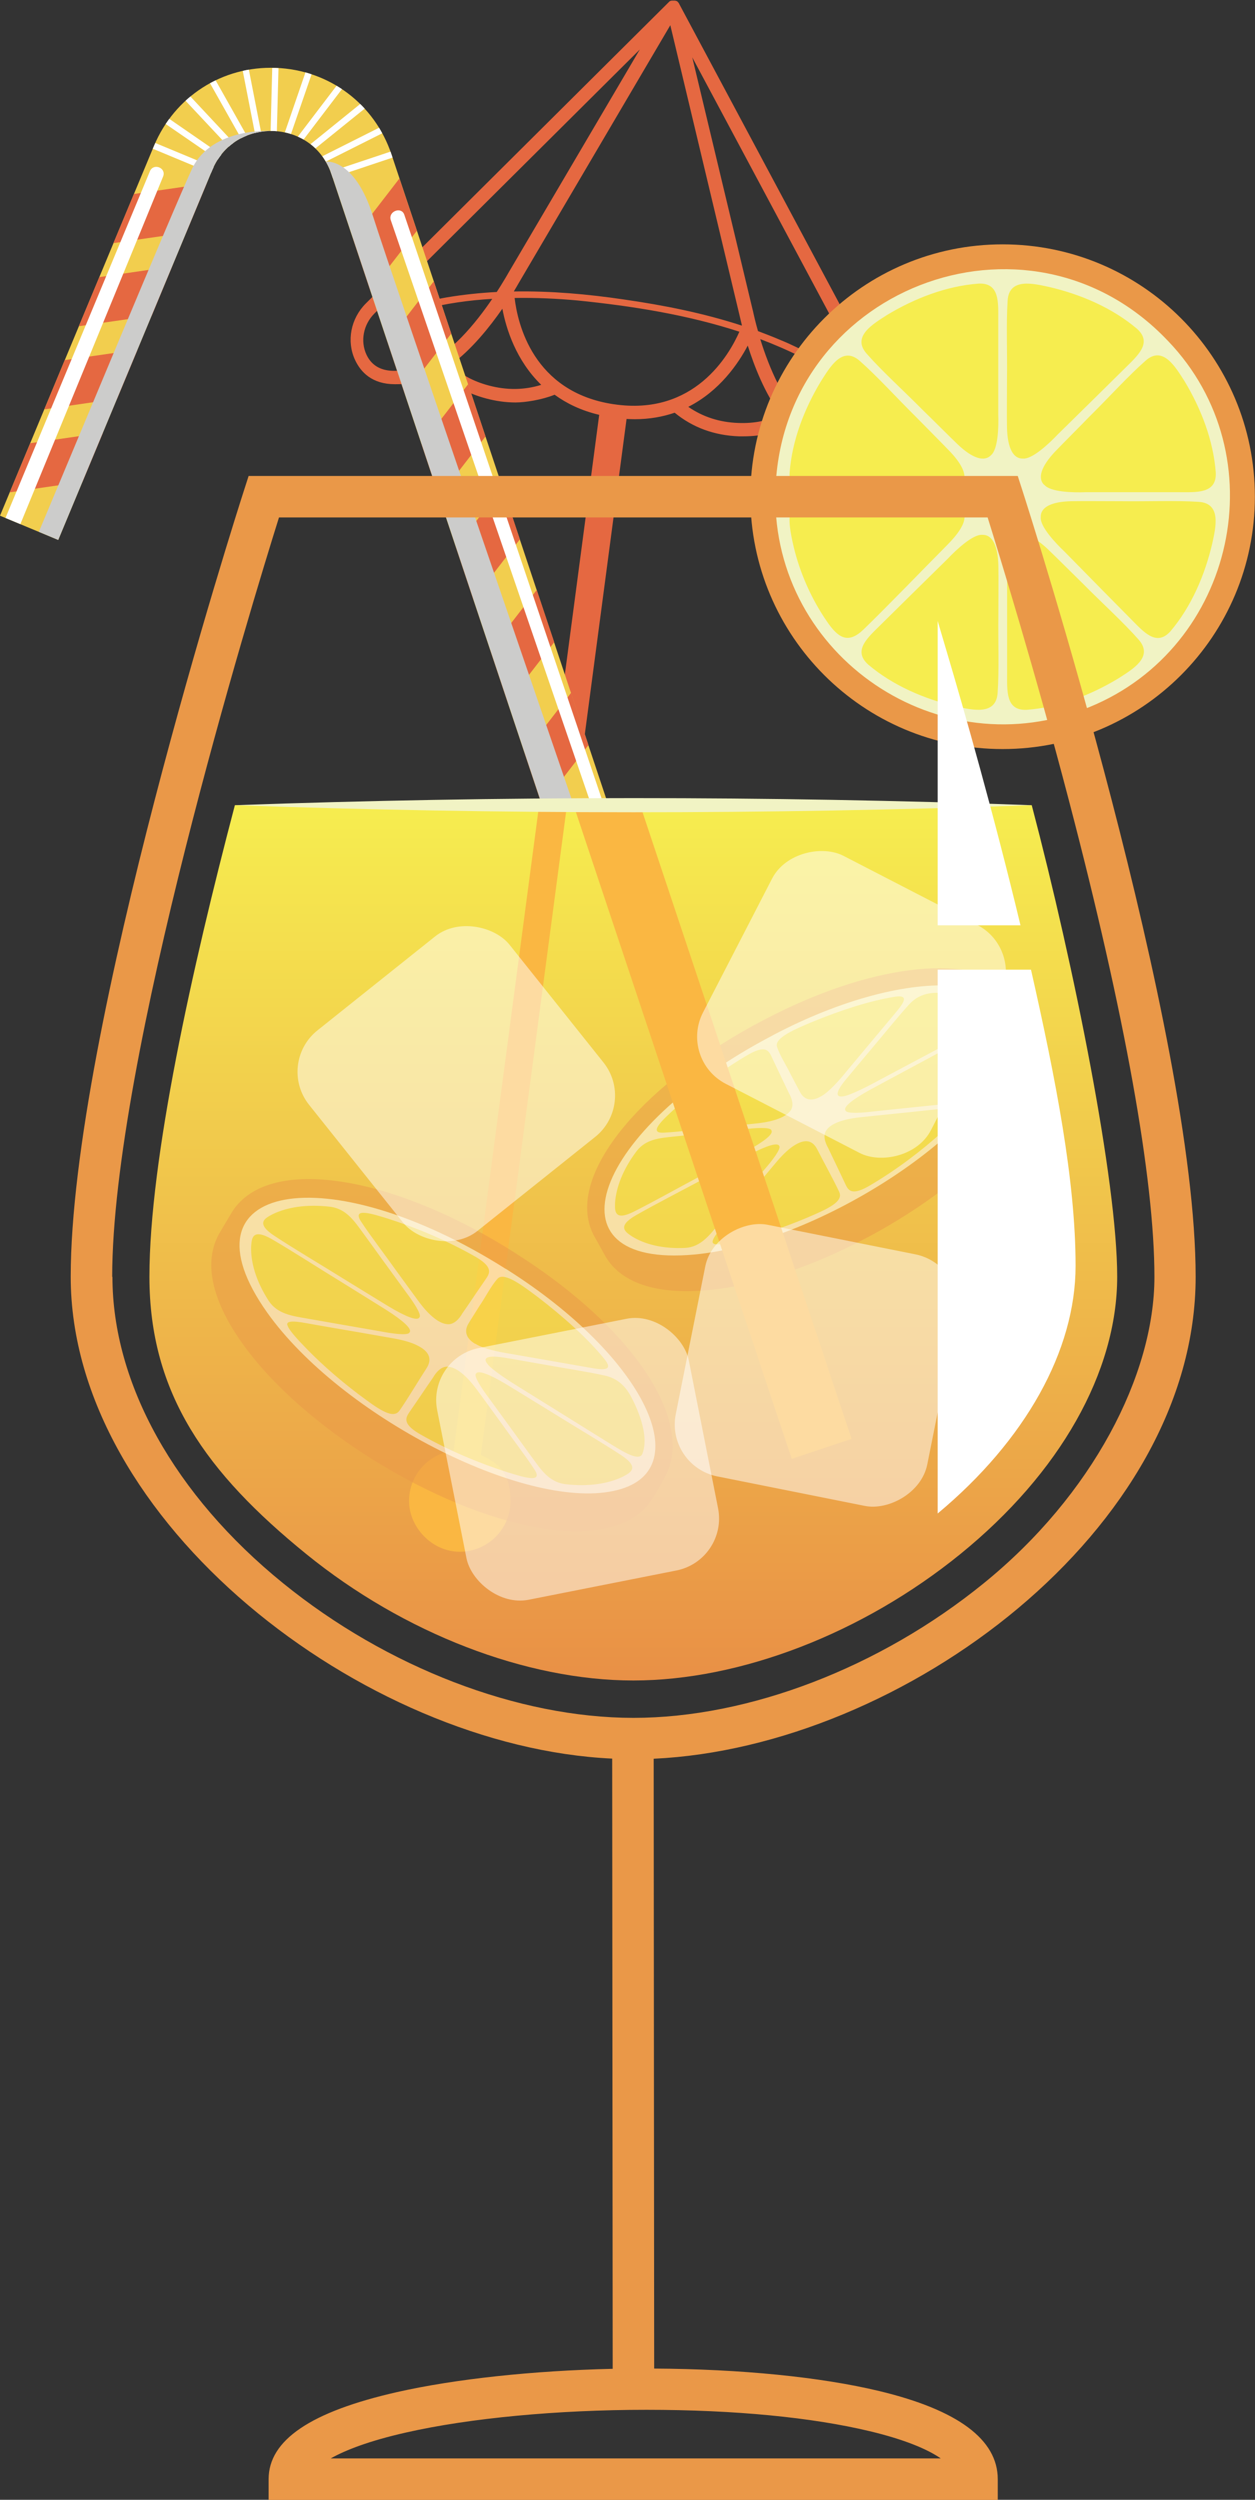 <svg xmlns="http://www.w3.org/2000/svg" xmlns:xlink="http://www.w3.org/1999/xlink" viewBox="0 0 1004.5 2000"><rect x="0" y="0" width="1004.5" height="2000" fill="#333333" stroke="none"/><defs><linearGradient id="linear-gradient" x1="506.8" y1="1344.5" x2="506.8" y2="644.2" gradientUnits="userSpaceOnUse"><stop offset="0" stop-color="#e99046"></stop><stop offset="1" stop-color="#f6ed4f"></stop></linearGradient></defs><g><g id="Layer_2" data-name="Layer 2"><g id="Layer_1-2" data-name="Layer 1"><g><path d="M188,644.2c-34.1,129.6-68.4,283.3-68.4,377.2s45.8,157.2,125.6,222c78,63.3,175.8,101.1,261.7,101.1s183.7-37.8,261.7-101.1c79.8-64.8,125.6-145.7,125.6-222s-34.3-247.6-68.4-377.2H188Z" fill="url(#linear-gradient)" stroke-width="0"></path><path d="M384.9,1164l68.9-519.7h-22.3l-68.4,516.3c-20.1,2.4-35.7,19.5-35.7,40.3s18.2,40.6,40.6,40.6,40.6-18.2,40.6-40.6-9.7-30.5-23.7-36.9Z" fill="#fab742" stroke-width="0"></path><path d="M704.9,304.8L543.5,2.9c0,0,0,0,0-.1,0,0,0,0,0,0,0,0,0,0,0,0,0,0-.1-.2-.2-.3,0,0,0,0,0,0h0s0,0,0,0h0c0-.1-.2-.2-.3-.4,0,0-.2-.2-.3-.3,0,0,0,0-.1-.1,0,0,0,0,0-.1,0,0-.1-.1-.2-.2,0,0,0,0,0,0,0,0-.2,0-.2-.2-.2-.1-.3-.2-.5-.3,0,0-.1,0-.2-.1,0,0-.1,0-.2,0,0,0,0,0,0,0-.2,0-.3-.1-.5-.2-.2,0-.3,0-.5-.1-.1,0-.3,0-.4,0,0,0,0,0,0,0,0,0,0,0,0,0-.1,0-.2,0-.3,0,0,0-.2,0-.3,0,0,0,0,0-.1,0,0,0-.1,0-.2,0-.1,0-.2,0-.3,0-.1,0-.3,0-.4,0,0,0-.1,0-.2,0-.1,0-.2,0-.3,0-.1,0-.3,0-.4.1,0,0,0,0-.1,0,0,0,0,0-.1,0,0,0-.2,0-.2,0-.1,0-.3.1-.4.2,0,0-.2,0-.2.1,0,0,0,0-.1,0,0,0,0,0-.1,0-.1,0-.3.2-.4.3,0,0,0,0,0,0,0,0,0,0-.1.1,0,0,0,0,0,0l-242.8,241.4c-12.2,12.1-15.7,30.3-8.7,45.3,4.5,9.7,13.6,19.4,31.9,19.4s15.7-1.5,26-5c3.5-1.2,7-2.8,10.4-4.7,8.9,9.9,21.1,17,36.6,21.1,7.9,2.1,15.8,3.2,23.5,3.2s21.2-2.1,31.3-6.2c9.6,7,21.3,12.7,35.7,16.1l-41.3,312.1h22.3l40.9-308.8c2.2.1,4.5.2,6.6.2,11.9,0,22.5-2,31.9-5.2,14.5,11.9,31.8,18.2,51.5,18.9,1.2,0,2.5,0,3.7,0,14.5,0,27.1-3.2,37.6-9.5,2.7,2.8,5.6,5.4,8.6,7.6,14.4,10.5,26.1,14.4,35.5,14.4s18.7-5.2,24-11.1c11.1-12.3,13.1-30.7,5-45.9ZM536.5,20.1l55.5,232.5c.4,1.7,1,4.3,1.8,7.6,0,0,0,.2-.1.3-30.7-10-62.4-16.3-94.4-20.9-29-4.3-58.5-6.9-87.9-6.4,0-.1,0-.2,0-.3,1.6-2.7,2.9-4.8,3.7-6.3l121.4-206.4ZM337.6,292.3c-23,8-37.9,5.1-44.3-8.6-5-10.8-2.5-24,6.4-32.9l212.4-211.2-105.4,179.1c0,0-.7,1.3-1.9,3.3l-1.7,2.8c-1.4,2.4-3.3,5.4-5.5,8.8-13.3.7-26.7,2.1-39.9,4.3-16.9,2.9-44,10.2-48.2,19,.4.5.8.3,1.5.3,2.2-.4,3.9-1.1,6.5-2,7.1-2.7,13.7-5.6,22.2-7.9,17.1-4.5,35.6-7.1,54.3-8.2-12.9,19-34.1,45.4-56.5,53.2ZM391.1,308.4c-12.7-3.4-22.7-9-30.1-16.6,16.6-12.2,31.1-30.4,41.1-44.8,3,16,10.9,41.3,31.1,60.9-13.4,4.2-27.6,4.4-42.1.5ZM491.1,323.4c-64.7-9.7-76.9-65.1-79.2-85,17.1-.3,34.2.5,50.4,2,43.6,4.4,87.8,11.4,129.5,25-8.1,18.4-36,67.7-100.6,58ZM591,338.4c-15.1-.5-28.5-4.9-40.1-12.9,25.1-12.7,40-34.6,47.6-49,5.3,16.8,13.8,38.4,26.1,54.9-9.2,5.1-20.5,7.5-33.6,7ZM691.7,343.3c-10.1,11.2-25.2,9.6-44.8-4.8-19.1-13.9-31.6-45.3-38.4-67.2,11.3,4.3,22.5,9.1,33.1,14.5,14.7,7.5,22.9,13.3,31.2,20.1,2.9,2.2,5.7,4.6,8.6,6.4.8.5,1.4.8,1.9.9.5.1.8,0,.9-.3h0c.3-1.3-2.9-6.6-10.4-12.9-10.1-9-33.1-21.5-49-27.9-6-2.6-12.1-4.9-18.1-7.2-1-3.6-1.9-6.8-2.5-9.4l-1.1-4.7c-.4-1.8-.6-2.9-.7-3l-48.3-201.9,141.2,264.1c5.9,11.1,4.5,24.4-3.5,33.3Z" fill="#e56841" stroke-width="0"></path><g opacity=".5"><path d="M412.4,1002.5l-.4-.3c-46-29.1-93.6-49-134-56-46.6-8.1-79.9,1-93.6,25.7l-9.1,15.3c-8.7,15.7-12.6,43.7,18.8,87.8,47.5,66.8,153.9,132.9,237.2,147.4,20.2,3.5,37.9,3.7,52.7.6,11.4-2.3,22.6-7,31-15.2,4.9-4.8,8.5-10.6,11.8-16.5s7.1-11.8,9.2-18.4c.6-2,1.1-4.1,1.5-6.1,8.3-45.9-42-111.9-125-164.2Z" fill="#ea9848" stroke-width="0"></path><g><path d="M399.6,1013.6h0c-40.4-25-84.8-43.8-123.7-50.6-38.9-6.8-64.8-.2-75.4,15.9h0c-10.6,16.1-5.7,41.7,17.1,73,22.8,31.3,59.1,62.4,99.5,87.4,40.4,25,84.8,43.8,123.7,50.6,38.9,6.8,64.8.2,75.4-15.9,10.6-16.1,5.7-41.7-17.1-73.1-22.8-31.3-59.1-62.4-99.5-87.4Z" fill="#f6ed4f" stroke-width="0"></path><path d="M404.8,1015.2c-143.6-90.8-264.4-68.5-190.9,35,58.6,82.4,205.2,157.8,276.9,142.7,70.2-14.3,25.8-107.4-85.7-177.6l-.3-.2ZM327.8,1066c-1.1,2.9-14.8.8-23.1-.8-9.7-1.7-21.7-3.8-33.3-5.8-9.2-1.6-18.2-3.2-25.7-4.5-11.3-2-23.5-3.4-30.6-14.1-10.4-16.1-14.4-31-14.1-43.1.5-5.8,0-15.9,16.9-6.1,16.5,9.6,37.5,23.2,55.7,34.3,13.3,8.3,26,16.1,35.2,21.9,14.4,9.1,21,15.5,19.1,18.1h0ZM357,1059.3c-6-.9-13.6-7-21.4-17.4-5-6.7-11.4-15.7-18.4-25.2-9.1-12.9-20.8-28-28.2-39.4-7.8-11.8,10-5.8,21.2-2.4,22.6,7.2,47.5,17.5,70.9,30.9,15.2,9,10.1,13.9,6.8,18.9-2.3,3.3-5,7.3-7.8,11.4-3.5,5.2-7.1,10.5-10.1,14.8-2.1,3.8-6.9,9.7-12.8,8.4h-.2ZM335.6,1054.1c-1.6,2.8-10.3-.3-24.9-9.1-9.3-5.7-22.1-13.5-35.4-21.7-18.1-11.3-39.7-24-55.6-34.5-16.2-10.6-6.7-14.5-1.4-17.4,11.2-5.4,26.7-8.2,46.2-5.9,13,1.8,19.4,11.9,26.1,21,4.4,6.1,9.7,13.3,15,20.7,6.8,9.4,13.8,19,19.5,26.8,5,6.6,12.8,17.8,10.6,20h0ZM359.7,1093.6c6,.9,13.6,7,21.4,17.4,5,6.7,11.4,15.7,18.4,25.2,9.1,12.9,20.8,28,28.2,39.4,7.8,11.8-10,5.8-21.2,2.4-22.6-7.2-47.5-17.5-70.9-30.9-15.2-9-10.1-13.9-6.8-18.9,2.3-3.3,5-7.3,7.8-11.4,3.5-5.2,7.1-10.5,10.1-14.8,2.1-3.8,6.9-9.7,12.8-8.4h.2ZM381.1,1098.9c1.6-2.8,10.4.3,24.9,9.1,9.3,5.7,22.1,13.5,35.4,21.7,18.1,11.3,39.7,24,55.6,34.4,16.2,10.6,6.7,14.5,1.4,17.4-11.2,5.4-26.8,8.2-46.2,5.9-13-1.8-19.4-11.9-26.1-21-4.4-6.1-9.7-13.3-15-20.7-6.8-9.4-13.8-19-19.5-26.8-5-6.6-12.8-17.8-10.6-20h0ZM389.9,1090.9c-3.7-4.9.9-6.7,13.6-4.7,8.2,1.3,19.5,3.4,31.2,5.4,16.1,3,34.3,5.6,49.2,8.9,15.3,3.3,20.4,15.1,24.1,22.7,7,15.2,10.2,29.8,6.1,40.1-3.1,6.5-17.2-3-29.9-10.8-8.5-5.3-18.6-11.6-28.9-18-13.1-8.1-26.5-16.5-37.5-23.3-9.2-5.6-24.8-15.6-27.7-20.1v-.2ZM380.2,1075.1c-6.8-4.1-8.9-9.7-5.5-15.7,2.2-3.8,5.6-8.9,8.9-14.3,4.9-7.1,9.4-16.3,14.7-22.1,5.4-5.9,21.6,6.9,32,14.6,20.6,15.8,40.3,33.4,53.7,50,8.5,10.9-4.8,7.9-16.1,5.9-7.5-1.3-16.5-2.9-25.7-4.5-11.6-2-23.6-4.1-33.3-5.8-7.9-1.2-22.2-4-28.4-8.1h-.2ZM230,1060.2c-1.6-5.5,14.2-1.6,21.8-.4,10.3,1.8,22.7,4,34.7,6,10.1,1.8,19.7,3.4,27.3,4.8,7.7,1.3,14,3,18.9,5.2,15.3,7,11,15.3,8.5,19.2-6.2,9.5-15,24.4-21.4,33.5-4.2,6.1-12.8,1.8-26.5-8.3-17.5-12.7-34.5-27.3-48-41.2-7.8-8-14.3-15.2-15.2-18.7h0Z" fill="#fff" stroke-width="0"></path></g></g><g opacity=".5"><path d="M611.6,815.9l-.4.2c-46.3,24.2-85.7,54.2-111,84.4-29.2,34.8-37.6,66.8-23.7,90.1l8.3,14.9c8.8,14.8,30.2,31.4,81.9,26.7,78.3-7.3,184.5-63.9,236.6-126,12.6-15.1,21.3-29.7,25.9-43.5,3.6-10.6,5-22.1,2.2-33.1-1.6-6.3-4.8-12.2-8-17.8-3.3-5.7-6.4-11.6-10.8-16.5-1.4-1.5-2.8-2.9-4.4-4.2-34.1-29-113.2-19-196.6,24.8Z" fill="#ea9848" stroke-width="0"></path><g><path d="M614.7,831.8h0c-40.2,21.6-77.2,49.4-101.5,78.4-24.3,29-31.4,53.7-23,70.2h0c8.3,16.5,31.9,24.8,68.9,21,37-3.8,80.3-19.1,120.5-40.6,40.2-21.5,77.2-49.4,101.5-78.4,24.3-29,31.4-53.8,23.1-70.3-8.3-16.5-31.9-24.8-68.9-21-37,3.8-80.3,19.1-120.5,40.6Z" fill="#f6ed4f" stroke-width="0"></path><path d="M618.6,828.3c-144.5,75.5-184.2,186.6-62.8,175.4,96.6-9,229.8-94.5,251.8-161.3,21.9-65.2-76.8-73.1-188.7-14.3l-.3.2ZM623.7,916.8c1.8,2.3-6.4,12.7-11.8,18.8-6.1,7.3-13.6,16.2-20.8,24.9-5.7,6.9-11.4,13.6-16.1,19.2-7.1,8.5-14.1,17.9-26.4,18.7-18.4.9-32.7-3-42.6-9.1-4.6-3.2-13.2-7.7,3-17,15.9-9.1,37.3-20,55.3-29.7,13.2-7,25.9-13.8,35.2-18.7,14.5-7.5,22.9-10,24.2-7.1h0ZM632.2,889.2c-3.6,4.5-12.3,7.9-24.7,9.4-7.9.9-18.6,1.9-29.8,3.1-15.1,1.4-33.3,3.8-46.3,4.5-13.5.8,0-11.1,8.2-18.7,16.9-15.3,37.4-31,59.8-44,14.8-8.3,16.4-1.7,18.9,3.5,1.7,3.5,3.7,7.7,5.7,12s5.3,11,7.4,15.5c2.1,3.6,4.8,10.4.8,14.7h-.1ZM617.5,904.5c1.5,2.7-5.2,8.4-19.6,16.3-9.2,5-21.9,11.8-35,18.9-18.1,9.6-39.1,21.4-55.4,29.6-16.6,8.4-15.3-1.5-15.2-7.2.9-11.9,6-26.2,17.3-41.2,7.7-9.9,19.2-10.4,30-11.6,7.2-.7,15.7-1.6,24.4-2.5,11-1.1,22.4-2.3,31.7-3.3,7.9-1,20.9-2,21.7.8h0ZM662,903.5c3.6-4.5,12.3-7.9,24.7-9.4,7.9-.9,18.6-1.9,29.8-3.1,15.1-1.4,33.3-3.8,46.3-4.5,13.5-.8,0,11.2-8.2,18.8-16.9,15.3-37.4,31-59.8,44-14.8,8.3-16.4,1.7-18.9-3.5-1.7-3.5-3.7-7.7-5.7-12-2.6-5.4-5.3-11-7.4-15.5-2.1-3.6-4.8-10.4-.8-14.7h.1ZM676.6,888.3c-1.5-2.7,5.3-8.4,19.6-16.3,9.2-5,21.9-11.8,35.1-18.9,18.1-9.6,39.1-21.4,55.4-29.6,16.6-8.4,15.3,1.5,15.2,7.2-.9,11.9-6,26.2-17.3,41.2-7.7,9.9-19.2,10.4-30,11.6-7.2.7-15.7,1.6-24.4,2.5-11,1.1-22.4,2.3-31.7,3.3-7.9,1-20.9,2-21.7-.8h0ZM674.3,877.2c-5.9.7-5.1-4,2.7-13.5,5-6.1,12.2-14.6,19.5-23.3,10.2-12,21.2-25.8,31-36.6,10-11.1,22.3-9.7,30.4-9.1,16,1.5,29.7,5.9,36.2,14.2,3.9,5.7-10.8,12.8-23.4,19.6-8.5,4.5-18.6,9.9-28.9,15.4-13.1,7-26.5,14.1-37.4,19.9-9.1,5-24.9,13.1-30,13.4h-.2ZM656.5,877.5c-6.7,3.7-12.3,2.7-15.7-3-2.1-3.7-4.7-8.9-7.6-14.3-3.6-7.5-9-15.6-11.3-22.8-2.3-7.3,16.1-14.6,27.5-19.5,23.1-9.5,47.1-17.4,67.4-20.5,13.1-1.8,4.2,7.8-2.8,16.2-4.7,5.6-10.3,12.3-16.1,19.2s-14.7,17.6-20.8,24.9c-4.8,6-14,16.5-20.4,19.7h-.2ZM571.8,995.2c-5.3-1.3,5.5-12.5,10.1-18.3,6.4-7.7,14.2-17,21.7-25.9,6.3-7.5,12.3-14.7,17.1-20.4,4.8-5.8,9.2-10.1,13.4-13.1,13.2-9.3,18-1.8,20.1,2.2,4.9,9.7,13,24.2,17.5,33.9,3,6.4-4.7,11.5-19.6,18-19,8.4-39.2,15.5-57.3,20.1-10.4,2.6-19.5,4.6-22.9,3.6h-.1Z" fill="#fff" stroke-width="0"></path></g></g><g><polygon points="681.6 1151.2 512.4 644.2 459.1 644.2 633.7 1167.2 681.6 1151.2" fill="#fab742" stroke-width="0"></polygon><g><path d="M313.4,123.7c-13.5-40.6-49.9-67.8-92.7-69.4-42.8-1.6-81,23-97.5,62.5L0,412.6l46.6,19.4,123.2-295.8c10-24.1,32-32,49-31.4,17.1.6,38.3,10.1,46.6,34.9l168.4,504.6h53.2L313.4,123.7Z" fill="#f2ce4e" stroke-width="0"></path><g><path d="M124.3,114.4c-.3.8-.7,1.5-1,2.3l-1,2.3,46.6,19.4,1-2.3c.3-.8.7-1.5,1.1-2.3l-46.7-19.4Z" fill="#fff" stroke-width="0"></path><path d="M217.9,54.3l-1.3,50.5c.8,0,1.5,0,2.2,0,.9,0,1.9.1,2.8.2l1.3-50.5c-.7,0-1.5,0-2.2-.1-.9,0-1.9,0-2.8,0Z" fill="#fff" stroke-width="0"></path><path d="M313.4,123.7c-.3-.8-.6-1.6-.8-2.4l-48,16c.3.8.6,1.5.9,2.4l.8,2.4,47.9-16-.8-2.4Z" fill="#fff" stroke-width="0"></path><path d="M305.9,106.6c-.8-1.5-1.6-2.9-2.5-4.4l-45.4,22.8c1,1.3,1.9,2.8,2.8,4.3l45.2-22.7Z" fill="#fff" stroke-width="0"></path><path d="M291.8,86.8c-1.1-1.2-2.3-2.5-3.5-3.6l-39.7,32.1c1.3,1,2.6,2.2,3.9,3.4l39.4-31.8Z" fill="#fff" stroke-width="0"></path><path d="M273.7,71.3c-1.4-.9-2.8-1.8-4.3-2.7l-31,40.7c1.5.7,3.1,1.5,4.6,2.3l30.7-40.3Z" fill="#fff" stroke-width="0"></path><path d="M249.3,59.4c-1.6-.5-3.2-1-4.8-1.5l-16.5,48c1.6.3,3.3.8,4.9,1.3l16.5-47.8Z" fill="#fff" stroke-width="0"></path><path d="M174.2,127.9c.9-1.5,1.9-2.8,2.9-4.1l-41.6-28.7c-1,1.4-2,2.7-2.9,4.1l41.6,28.6Z" fill="#fff" stroke-width="0"></path><path d="M152.3,77.3c-1.3,1.1-2.6,2.2-3.8,3.3l34.5,36.8c1.3-1.1,2.6-2.2,4-3.2l-34.6-37Z" fill="#fff" stroke-width="0"></path><path d="M172.6,64.3c-1.5.7-3,1.5-4.5,2.3l24.8,44c1.5-.8,3.1-1.5,4.6-2.1l-24.9-44.2Z" fill="#fff" stroke-width="0"></path><path d="M199.3,55.7c-1.7.3-3.3.6-5,1l9.7,49.7c1.7-.4,3.3-.8,4.9-1l-9.7-49.6Z" fill="#fff" stroke-width="0"></path></g><g><polygon points="7.8 393.9 66 385.5 82.4 346.2 24.2 354.6 7.8 393.9" fill="#e56841" stroke-width="0"></polygon><polygon points="35.5 327.5 93.7 319 110.1 279.7 51.8 288.1 35.5 327.5" fill="#e56841" stroke-width="0"></polygon><polygon points="63.1 261 121.4 252.6 137.7 213.2 79.5 221.7 63.1 261" fill="#e56841" stroke-width="0"></polygon><polygon points="90.8 194.5 149 186.1 165.4 146.8 107.2 155.2 90.8 194.5" fill="#e56841" stroke-width="0"></polygon><polygon points="457.1 554.3 419.9 602.4 433.9 644.2 471 596.1 457.1 554.3" fill="#e56841" stroke-width="0"></polygon><polygon points="429.6 472 392.5 520.1 406.4 561.9 443.6 513.8 429.6 472" fill="#e56841" stroke-width="0"></polygon><polygon points="402.2 389.7 365 437.8 378.9 479.6 416.1 431.5 402.2 389.7" fill="#e56841" stroke-width="0"></polygon><polygon points="374.7 307.4 337.5 355.5 351.5 397.3 388.6 349.2 374.7 307.4" fill="#e56841" stroke-width="0"></polygon><polygon points="347.2 225.1 310.1 273.2 324 315 361.2 266.9 347.2 225.1" fill="#e56841" stroke-width="0"></polygon><polygon points="319.7 142.8 282.6 190.9 296.5 232.7 333.7 184.6 319.7 142.8" fill="#e56841" stroke-width="0"></polygon></g><path d="M153.6,135.3c-14.8,31.6-97.9,231.9-122.5,290.2l15.5,6.5,123.2-295.8c10-24.1,32-32,49-31.4,0,0-49.2-3.9-65.2,30.5Z" fill="#cccccb" stroke-width="0"></path><path d="M260.8,129.3c1.8,3.1,3.4,6.5,4.7,10.3l168.4,504.6h25.3s-146.2-425.4-160.8-471.7c-14.6-46.3-37.6-43.2-37.6-43.2Z" fill="#cccccb" stroke-width="0"></path><path d="M16.3,419.3s114.1-277.4,114.3-278.2c2.6-6.9-7.8-10.9-10.6-4.1L4.4,414.4l11.8,4.9Z" fill="#fff" stroke-width="0"></path><path d="M473.3,644.2s-160.4-467.6-160.6-468.3c-2-6.9,8.6-10.9,10.9-4.1l159.7,472.3h-10.1Z" fill="#fff" stroke-width="0"></path></g></g><g><path d="M802.5,195.5c111.5,0,201.9,90.4,201.9,201.9s-90.4,201.9-201.9,201.9-201.9-90.4-201.9-201.9,90.4-201.9,201.9-201.9Z" fill="#ea9848" stroke-width="0"></path><path d="M928.8,271.2h0c-32.3-32.3-76.9-52.3-126.2-52.3s-93.9,20-126.2,52.3h0c-32.3,32.3-52.3,76.9-52.3,126.2s20,93.9,52.3,126.2c32.3,32.3,76.9,52.3,126.2,52.3s93.9-20,126.2-52.3c32.3-32.3,52.3-76.9,52.3-126.2s-20-93.9-52.3-126.2Z" fill="#f6ed4f" stroke-width="0"></path><path d="M934.6,272.5c-112.6-118.5-311.5-40.6-314,122.9-1.8,130,131.4,219.9,251.4,170.3,117-47.8,150.7-201.4,62.9-292.9l-.3-.3ZM769.1,388.2c-4.7,5.5-22.4,6.1-32.7,5.8-12.4,0-27.5,0-42.2,0-11.6,0-23,0-32.6,0-14.4,0-30.5,1.2-29.6-15.7,1.9-25.8,11.8-51.3,25.1-73.3,6.9-10.7,16.9-28.7,31-16.3,13.8,12.1,30,30,44.6,44.4,10.5,10.7,20.7,20.9,28,28.5,11.2,11.9,14.1,21.3,8.6,26.6l-.2.2ZM818.7,366.9c-7.7.2-12.3-8.4-12.7-24.6-.2-10.4,0-24.7,0-39.6.3-20.3-.7-43.9.5-62.1,1.1-18.7,20.7-13.7,33.3-11,25.2,5.9,50.5,16.7,70.3,33.5,12.7,11.4,0,21.8-10.1,31.9-6.8,6.7-15,14.8-23.3,23-10.6,10.4-21.4,21.1-30.3,29.8-7.1,7.5-20.2,19.6-27.5,19.1h-.2ZM793.2,364.2c-5.3,5.5-14.7,2.7-26.6-8.6-7.6-7.3-17.7-17.5-28.5-28-14.4-14.6-32.3-30.8-44.4-44.6-12.4-14,5.7-24.1,16.3-31,22-13.3,47.5-23.2,73.3-25.1,17-.8,15.7,15.3,15.7,29.7,0,9.5,0,20.9,0,32.6,0,14.7,0,29.9,0,42.2.4,10.3-.2,28-5.7,32.7l-.2.2ZM786.4,427.9c7.7-.2,12.3,8.4,12.7,24.6.2,10.4,0,24.7,0,39.6-.3,20.3.7,43.9-.6,62.1-1.1,18.7-20.7,13.7-33.3,11-25.2-5.9-50.5-16.7-70.3-33.5-12.7-11.4,0-21.8,10.1-31.9,6.8-6.7,15-14.8,23.3-23,10.6-10.4,21.4-21.1,30.3-29.8,7.1-7.5,20.2-19.6,27.5-19.1h.2ZM811.9,430.6c5.3-5.5,14.7-2.6,26.6,8.6,7.6,7.3,17.8,17.5,28.5,28,14.4,14.6,32.3,30.8,44.4,44.6,12.4,14.1-5.7,24.1-16.3,31-22,13.3-47.5,23.2-73.3,25.1-17,.8-15.7-15.3-15.7-29.7,0-9.5,0-20.9,0-32.6,0-14.7,0-29.9,0-42.2-.4-10.3.2-28,5.8-32.7l.2-.2ZM833,413.6c-.2-7.7,8.4-12.3,24.6-12.6,10.4-.2,24.7,0,39.6,0,20.3.3,43.9-.7,62.1.5,18.7,1.1,13.7,20.7,11,33.3-5.9,25.2-16.7,50.5-33.5,70.3-11.4,12.7-21.8,0-31.9-10.1-6.7-6.8-14.8-15-23-23.3-10.4-10.6-21.1-21.4-29.8-30.3-7.5-7.1-19.7-20.2-19.1-27.5v-.2ZM835.8,388c-5.5-5.3-2.6-14.7,8.6-26.6,7.3-7.6,17.5-17.7,28-28.5,14.6-14.4,30.8-32.3,44.6-44.4,14-12.4,24.1,5.7,31,16.3,13.3,22,23.2,47.5,25.1,73.3.8,17-15.3,15.7-29.6,15.7-9.5,0-20.9,0-32.6,0-14.7,0-29.9,0-42.2,0-10.3.4-28-.2-32.7-5.8l-.2-.2ZM633.3,408.4c3.4-9.4,22.2-7.3,32-7.5,13,0,28.8,0,43.9,0,12.7,0,25,0,34.6,0,9.8,0,17.1,1.1,21.9,3.5,14.8,7.8,0,24-7.9,32-19,19.1-47.4,48.6-66.4,67-12.5,12.2-20.5,7.2-29.8-6.6-12-17.4-21.3-38.3-26.3-59.1-2.8-12-4.7-22.9-2.2-29v-.3Z" fill="#f1f3c4" stroke-width="0"></path></g><path d="M957,1021.5c0-195.7-133-611.6-138.7-629.2l-3.7-11.5H199l-3.7,11.5c-5.7,17.6-138.7,433.4-138.7,629.2s234.1,376.2,433.4,385.5l.4,488.2c-64.2,1.5-125.9,8.1-172.5,18.6-69.2,15.7-102.9,38.4-102.9,69.7v16.6h583.6v-16.6c0-31.7-31.9-55.4-94.8-70.5-47.1-11.3-110.9-17.6-180.2-18l-.4-487.9c199.4-9.2,433.8-183.3,433.8-385.6ZM89.8,1021.5c0-172.9,111.7-538.1,133.5-607.5h567.2c9.7,31.1,37.6,121.5,65.1,226.6,44.7,170.8,68.4,302.5,68.4,381s-49.8,174.7-136.6,245.1c-83.1,67.5-188,107.7-280.4,107.7s-197.3-40.3-280.4-107.7c-86.8-70.4-136.6-159.8-136.6-245.1ZM753,1966.9h-488.3c11.7-6.6,30.8-14.1,60.6-20.8,50.8-11.5,120.9-18.1,192.1-18.1s132.7,6.1,178.7,17.1c28,6.7,46.2,14.4,56.9,21.8Z" fill="#ea9848" stroke-width="0"></path><rect x="578.9" y="700.8" width="205.3" height="205.3" rx="42.4" ry="42.4" transform="translate(-345 1040.7) rotate(-62.7)" fill="#fff" opacity=".5" stroke-width="0"></rect><rect x="360.3" y="1064.5" width="205.3" height="205.3" rx="42.4" ry="42.4" transform="translate(-218.5 112.5) rotate(-11.2)" fill="#fff" opacity=".5" stroke-width="0"></rect><rect x="262.4" y="764.7" width="205.3" height="205.3" rx="42.4" ry="42.4" transform="translate(-461.2 416.9) rotate(-38.6)" fill="#fff" opacity=".5" stroke-width="0"></rect><rect x="550.4" y="988.8" width="205.3" height="205.3" rx="42.4" ry="42.4" transform="translate(-544.9 1518.9) rotate(-78.7)" fill="#fff" opacity=".5" stroke-width="0"></rect><path d="M188,644.2c211.6,7.5,426.1,7.6,637.7,0-211.6-7.6-426.1-7.5-637.7,0Z" fill="#f1f3c4" stroke-width="0"></path><g><path d="M816.8,740.3c-21-87.5-44.6-170.3-59.2-219.5l-7.1-24v243.5h66.3Z" fill="#fff" stroke-width="0"></path><path d="M750.5,775.8v435.1c70.2-58.5,110.4-130.4,110.4-198.2s-15.8-149.1-35.7-236.9h-74.7Z" fill="#fff" stroke-width="0"></path></g></g></g></g></g></svg>